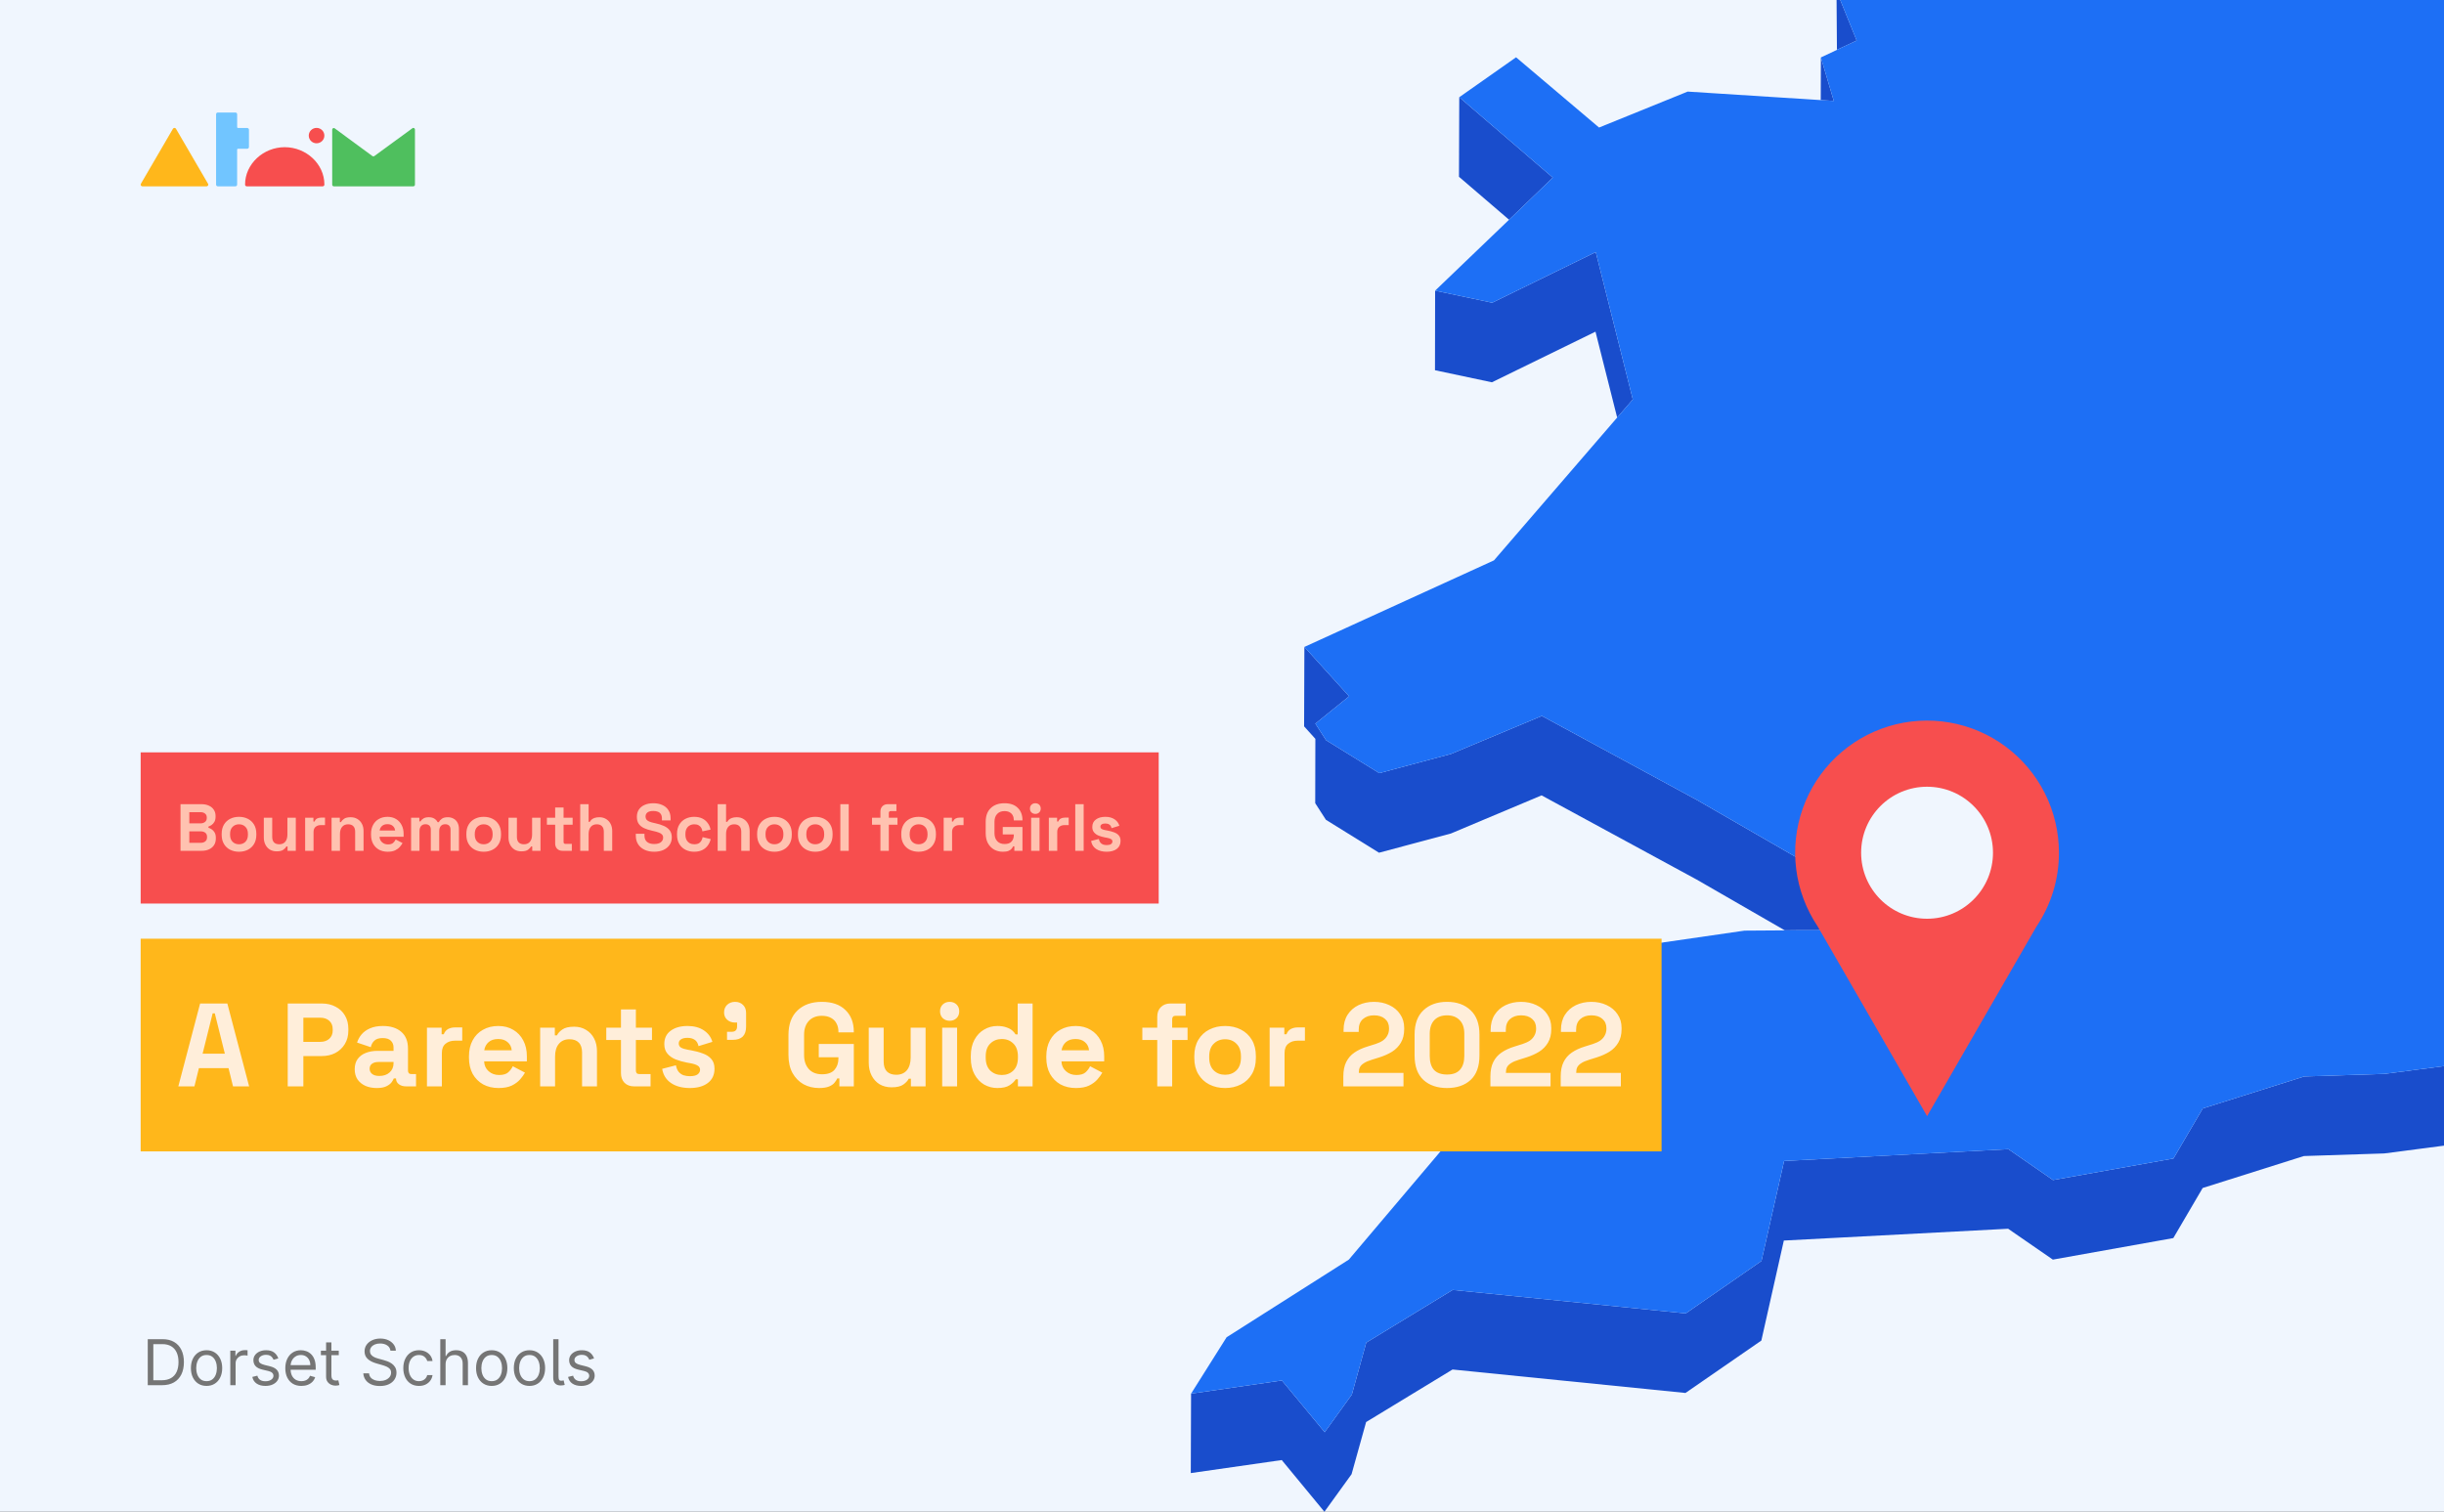 <svg width="1390" height="860" viewBox="0 0 1390 860" fill="none" xmlns="http://www.w3.org/2000/svg">
<rect x="0" y="0" width="1390" height="860" fill="#333333" stroke="none"/>
<g clip-path="url(#clip0_19_3266)">
<rect width="1390" height="860" fill="#F0F6FE"/>
<path d="M1021.17 -131.531L1002.92 -164.543L968.743 -228.148L968.586 -182.883L1002.76 -119.278L1021.1 -86.266L1044.42 -81.272L1044.27 -36.787L1044.74 28.378L1044.81 28.3L1055.97 23.071L1044.97 -4.088L1044.42 -82.052L1069.39 -121.229L1021.17 -131.531Z" fill="#194DCC"/>
<path d="M1042.94 57.41L1035.61 32.67L1035.53 56.942L1042.94 57.41Z" fill="#194DCC"/>
<path d="M883.152 101.036L829.941 55.303L829.785 100.568L858.263 124.995L883.152 101.036Z" fill="#194DCC"/>
<path d="M816.131 210.608L848.51 217.475L907.417 188.678L919.744 237.532L928.639 227.231L907.573 143.413L848.666 172.211L816.209 165.343L816.131 210.608Z" fill="#194DCC"/>
<path d="M754.103 466.353L784.297 485.083L825.181 474.157L876.754 452.462L964.997 500.38L1015.09 529.255L1021.8 529.177H1028.59L1067.91 528.943L1072.9 503.423L1074.93 493.356L1131.03 424.522L1021.88 487.815L965.153 455.115L876.91 407.275L825.259 428.893L784.454 439.819L754.181 421.089L748.095 411.645L767.289 396.115L741.853 368.02L741.697 413.206L748.095 420.308L748.017 456.91L754.103 466.353Z" fill="#194DCC"/>
<path d="M1642.31 557.039L1550.01 608.469L1480.1 594.733L1356.2 610.888L1310.48 612.371L1252.82 630.555L1236.13 659.04L1167.62 671.293L1142.26 653.733L1014.7 660.445L1001.82 717.338L958.756 747.15L826.196 733.805L777.042 763.773L768.849 793.352L753.401 814.735L729.058 785.313L677.407 792.805L677.251 837.992L728.98 830.578L753.245 860L768.693 838.616L776.964 808.96L826.118 779.07L958.6 792.415L1001.75 762.603L1014.54 705.71L1142.11 698.998L1167.54 716.558L1236.05 704.305L1252.74 675.82L1310.32 657.636L1356.05 656.153L1479.94 639.998L1549.85 653.733L1642.15 602.303L1708 546.269L1714.87 495.385L1714.95 450.12L1708.16 501.004L1642.31 557.039Z" fill="#194DCC"/>
<path d="M1629.2 409.382L1631.39 375.043L1651.75 359.591L1681.71 341.641L1673.05 309.8L1707.93 300.044L1735 211.232L1723.69 148.642L1635.44 97.212L1558.44 97.758L1520.28 142.945L1503.2 130.224L1483.92 116.02L1523.25 53.04L1469.72 0.127L1458.64 -10.799L1408.09 -60.824L1458.72 -44.67L1487.59 -45.996L1358.7 -238.215L1291.05 -261.004L1232.22 -424.893L1228.24 -468.675L1090.22 -580.042L1065.18 -572.159L1033.42 -562.17L1016.96 -557.019L986.844 -567.477L1033.5 -604.469L1098.34 -630.847L1071.11 -655.197L1052.3 -671.898L1152.33 -822.754L1160.44 -867.707L1191.5 -903.372L1132.2 -956.207L969.757 -948.013L925.908 -925.848L879.719 -902.514L930.98 -978.449L926.298 -981.961L900.707 -1000.77L1014.23 -1117.29L1010.48 -1138.59L1018.75 -1167L976.623 -1166.69L843.361 -1116.19L831.111 -1148.04L806.066 -1115.96L791.398 -1153.65L770.956 -1147.65L732.101 -1016.14L760.033 -980.868L732.023 -980.712L703.467 -980.478L680.138 -869.268L703.232 -838.675L697.615 -800.746L691.763 -761.725L628.253 -727.074L634.651 -671.586L630.282 -662.845L610.932 -624.136L632.622 -615.941L748.641 -718.411L753.557 -703.037L748.563 -694.998L718.993 -647.08L700.034 -616.41L707.524 -577.466L703.935 -549.917L685.833 -408.27L706.275 -408.426L733.193 -519.715L746.379 -525.724L781.411 -503.482L833.686 -441.204L816.599 -416.152L786.014 -371.122L779.148 -319.067L756.21 -318.911L798.342 -248.283L810.903 -255.385L815.429 -293.313L865.051 -255.775L898.522 -285.587L967.026 -304.942L1030.61 -328.979L994.49 -270.135L968.743 -228.148L1002.92 -164.543L1021.17 -131.531L1069.39 -121.229L1044.42 -82.052L1044.97 -4.088L1055.97 23.071L1044.81 28.3L1044.74 28.378L1035.61 32.671L1042.94 57.41L1035.53 56.942L959.848 52.103L909.446 72.55L862.242 32.593L829.941 55.303L883.152 101.036L858.263 124.995L816.209 165.343L848.666 172.211L907.573 143.413L928.639 227.231L919.745 237.532L849.68 318.775L741.854 368.02L767.289 396.115L748.095 411.645L754.181 421.089L784.454 439.819L825.259 428.893L876.91 407.275L965.154 455.115L1021.88 487.815L1131.03 424.522L1074.93 493.356L1072.9 503.423L1067.91 528.943L1028.59 529.177H1021.8L1015.09 529.256L992.149 529.412L889.862 544.24L875.74 584.588L818.471 655.919L767.133 716.558L697.615 760.73L677.407 792.805L729.058 785.313L753.401 814.735L768.849 793.352L777.042 763.773L826.196 733.805L958.756 747.151L1001.82 717.338L1014.7 660.445L1142.26 653.734L1167.62 671.293L1236.13 659.04L1252.82 630.555L1310.48 612.371L1356.2 610.888L1480.1 594.733L1550.01 608.469L1642.31 557.039L1708.16 501.004L1714.95 450.12L1630.76 462.529L1621.95 458.159L1576.46 435.682L1629.2 409.382Z" fill="#1D6FF5"/>
<rect width="579" height="86" transform="translate(80 428)" fill="#F74E4E"/>
<path d="M102.667 484V457.47H114.568C116.185 457.47 117.587 457.748 118.775 458.304C119.987 458.834 120.922 459.605 121.579 460.616C122.261 461.601 122.603 462.789 122.603 464.178V464.557C122.603 465.77 122.375 466.768 121.92 467.551C121.466 468.309 120.922 468.903 120.291 469.333C119.684 469.737 119.103 470.028 118.547 470.204V470.887C119.103 471.038 119.709 471.329 120.366 471.758C121.023 472.163 121.579 472.756 122.034 473.54C122.514 474.323 122.754 475.346 122.754 476.609V476.988C122.754 478.454 122.413 479.717 121.731 480.778C121.049 481.814 120.101 482.61 118.888 483.166C117.701 483.722 116.311 484 114.719 484H102.667ZM107.67 479.452H114.113C115.199 479.452 116.071 479.187 116.728 478.656C117.41 478.125 117.751 477.367 117.751 476.382V476.003C117.751 475.018 117.423 474.26 116.766 473.729C116.109 473.198 115.225 472.933 114.113 472.933H107.67V479.452ZM107.67 468.385H114.037C115.073 468.385 115.919 468.12 116.576 467.589C117.259 467.059 117.6 466.326 117.6 465.391V465.012C117.6 464.052 117.271 463.319 116.614 462.814C115.957 462.283 115.098 462.018 114.037 462.018H107.67V468.385ZM135.932 484.531C134.062 484.531 132.382 484.152 130.891 483.394C129.4 482.636 128.225 481.536 127.366 480.096C126.507 478.656 126.078 476.925 126.078 474.904V474.298C126.078 472.276 126.507 470.545 127.366 469.105C128.225 467.665 129.4 466.566 130.891 465.808C132.382 465.05 134.062 464.671 135.932 464.671C137.801 464.671 139.482 465.05 140.972 465.808C142.463 466.566 143.638 467.665 144.497 469.105C145.356 470.545 145.786 472.276 145.786 474.298V474.904C145.786 476.925 145.356 478.656 144.497 480.096C143.638 481.536 142.463 482.636 140.972 483.394C139.482 484.152 137.801 484.531 135.932 484.531ZM135.932 480.286C137.397 480.286 138.61 479.818 139.57 478.883C140.53 477.923 141.01 476.559 141.01 474.79V474.411C141.01 472.643 140.53 471.291 139.57 470.356C138.635 469.396 137.422 468.916 135.932 468.916C134.466 468.916 133.253 469.396 132.293 470.356C131.333 471.291 130.853 472.643 130.853 474.411V474.79C130.853 476.559 131.333 477.923 132.293 478.883C133.253 479.818 134.466 480.286 135.932 480.286ZM157.357 484.303C155.891 484.303 154.603 483.975 153.491 483.318C152.405 482.636 151.558 481.701 150.952 480.513C150.345 479.326 150.042 477.961 150.042 476.42V465.202H154.818V476.041C154.818 477.456 155.159 478.517 155.841 479.225C156.548 479.932 157.546 480.286 158.835 480.286C160.3 480.286 161.437 479.806 162.246 478.846C163.054 477.86 163.459 476.496 163.459 474.752V465.202H168.234V484H163.535V481.536H162.852C162.549 482.168 161.981 482.787 161.147 483.394C160.313 484 159.05 484.303 157.357 484.303ZM173.548 484V465.202H178.248V467.324H178.93C179.208 466.566 179.663 466.01 180.294 465.656C180.951 465.303 181.709 465.126 182.568 465.126H184.842V469.371H182.493C181.28 469.371 180.282 469.699 179.498 470.356C178.715 470.988 178.324 471.973 178.324 473.312V484H173.548ZM188.575 484V465.202H193.274V467.665H193.957C194.26 467.008 194.828 466.389 195.662 465.808C196.496 465.202 197.759 464.898 199.452 464.898C200.918 464.898 202.194 465.239 203.28 465.922C204.392 466.579 205.251 467.501 205.857 468.688C206.464 469.851 206.767 471.215 206.767 472.782V484H201.991V473.161C201.991 471.746 201.638 470.684 200.93 469.977C200.248 469.27 199.263 468.916 197.974 468.916C196.509 468.916 195.372 469.408 194.563 470.394C193.755 471.354 193.35 472.706 193.35 474.449V484H188.575ZM220.495 484.531C218.625 484.531 216.97 484.139 215.53 483.356C214.115 482.547 213.003 481.423 212.195 479.983C211.411 478.517 211.02 476.799 211.02 474.828V474.373C211.02 472.403 211.411 470.697 212.195 469.257C212.978 467.791 214.077 466.667 215.492 465.884C216.907 465.075 218.549 464.671 220.419 464.671C222.263 464.671 223.868 465.088 225.232 465.922C226.597 466.73 227.658 467.867 228.416 469.333C229.174 470.773 229.553 472.453 229.553 474.373V476.003H215.871C215.921 477.292 216.401 478.34 217.311 479.149C218.221 479.957 219.332 480.362 220.646 480.362C221.985 480.362 222.971 480.071 223.602 479.49C224.234 478.909 224.714 478.264 225.043 477.557L228.946 479.604C228.593 480.261 228.075 480.981 227.392 481.764C226.736 482.522 225.851 483.179 224.739 483.735C223.628 484.265 222.213 484.531 220.495 484.531ZM215.909 472.44H224.702C224.6 471.354 224.158 470.482 223.375 469.825C222.617 469.168 221.619 468.84 220.381 468.84C219.092 468.84 218.069 469.168 217.311 469.825C216.553 470.482 216.086 471.354 215.909 472.44ZM233.803 484V465.202H238.503V467.248H239.185C239.513 466.617 240.057 466.073 240.815 465.618C241.573 465.138 242.571 464.898 243.809 464.898C245.148 464.898 246.222 465.164 247.03 465.694C247.839 466.2 248.458 466.869 248.887 467.703H249.57C249.999 466.894 250.606 466.225 251.389 465.694C252.172 465.164 253.284 464.898 254.724 464.898C255.886 464.898 256.935 465.151 257.87 465.656C258.83 466.136 259.588 466.882 260.144 467.892C260.725 468.878 261.015 470.129 261.015 471.645V484H256.24V471.986C256.24 470.95 255.975 470.179 255.444 469.674C254.913 469.143 254.168 468.878 253.208 468.878C252.122 468.878 251.275 469.232 250.669 469.939C250.088 470.621 249.797 471.607 249.797 472.895V484H245.022V471.986C245.022 470.95 244.756 470.179 244.226 469.674C243.695 469.143 242.95 468.878 241.99 468.878C240.903 468.878 240.057 469.232 239.45 469.939C238.869 470.621 238.579 471.607 238.579 472.895V484H233.803ZM275.096 484.531C273.226 484.531 271.546 484.152 270.055 483.394C268.564 482.636 267.389 481.536 266.53 480.096C265.671 478.656 265.242 476.925 265.242 474.904V474.298C265.242 472.276 265.671 470.545 266.53 469.105C267.389 467.665 268.564 466.566 270.055 465.808C271.546 465.05 273.226 464.671 275.096 464.671C276.966 464.671 278.646 465.05 280.137 465.808C281.627 466.566 282.802 467.665 283.661 469.105C284.52 470.545 284.95 472.276 284.95 474.298V474.904C284.95 476.925 284.52 478.656 283.661 480.096C282.802 481.536 281.627 482.636 280.137 483.394C278.646 484.152 276.966 484.531 275.096 484.531ZM275.096 480.286C276.561 480.286 277.774 479.818 278.734 478.883C279.694 477.923 280.174 476.559 280.174 474.79V474.411C280.174 472.643 279.694 471.291 278.734 470.356C277.799 469.396 276.587 468.916 275.096 468.916C273.63 468.916 272.418 469.396 271.457 470.356C270.497 471.291 270.017 472.643 270.017 474.411V474.79C270.017 476.559 270.497 477.923 271.457 478.883C272.418 479.818 273.63 480.286 275.096 480.286ZM296.521 484.303C295.055 484.303 293.767 483.975 292.655 483.318C291.569 482.636 290.722 481.701 290.116 480.513C289.509 479.326 289.206 477.961 289.206 476.42V465.202H293.982V476.041C293.982 477.456 294.323 478.517 295.005 479.225C295.712 479.932 296.71 480.286 297.999 480.286C299.464 480.286 300.601 479.806 301.41 478.846C302.219 477.86 302.623 476.496 302.623 474.752V465.202H307.398V484H302.699V481.536H302.016C301.713 482.168 301.145 482.787 300.311 483.394C299.477 484 298.214 484.303 296.521 484.303ZM319.913 484C318.675 484 317.664 483.621 316.881 482.863C316.123 482.08 315.744 481.044 315.744 479.755V469.143H311.045V465.202H315.744V459.365H320.52V465.202H325.674V469.143H320.52V478.921C320.52 479.679 320.873 480.058 321.581 480.058H325.219V484H319.913ZM329.997 484V457.47H334.772V467.513H335.454C335.656 467.109 335.972 466.705 336.402 466.301C336.831 465.896 337.4 465.568 338.107 465.315C338.84 465.037 339.762 464.898 340.874 464.898C342.339 464.898 343.615 465.239 344.702 465.922C345.814 466.579 346.673 467.501 347.279 468.688C347.885 469.851 348.189 471.215 348.189 472.782V484H343.413V473.161C343.413 471.746 343.06 470.684 342.352 469.977C341.67 469.27 340.684 468.916 339.396 468.916C337.93 468.916 336.793 469.408 335.985 470.394C335.176 471.354 334.772 472.706 334.772 474.449V484H329.997ZM372.032 484.531C369.986 484.531 368.179 484.164 366.612 483.431C365.046 482.699 363.821 481.65 362.936 480.286C362.052 478.921 361.61 477.279 361.61 475.359V474.298H366.537V475.359C366.537 476.951 367.029 478.151 368.015 478.959C369 479.743 370.339 480.134 372.032 480.134C373.75 480.134 375.026 479.793 375.86 479.111C376.719 478.429 377.149 477.557 377.149 476.496C377.149 475.763 376.934 475.169 376.504 474.714C376.1 474.26 375.494 473.893 374.685 473.615C373.902 473.312 372.942 473.034 371.805 472.782L370.933 472.592C369.114 472.188 367.547 471.682 366.233 471.076C364.945 470.444 363.947 469.623 363.239 468.613C362.557 467.602 362.216 466.288 362.216 464.671C362.216 463.054 362.595 461.677 363.353 460.54C364.136 459.378 365.223 458.493 366.612 457.887C368.027 457.255 369.682 456.939 371.577 456.939C373.472 456.939 375.153 457.268 376.618 457.925C378.109 458.556 379.271 459.517 380.105 460.805C380.964 462.069 381.393 463.66 381.393 465.581V466.718H376.466V465.581C376.466 464.57 376.264 463.761 375.86 463.155C375.481 462.523 374.925 462.069 374.192 461.791C373.46 461.487 372.588 461.336 371.577 461.336C370.061 461.336 368.937 461.626 368.204 462.207C367.497 462.763 367.143 463.534 367.143 464.519C367.143 465.176 367.307 465.732 367.636 466.187C367.99 466.642 368.507 467.021 369.19 467.324C369.872 467.627 370.744 467.892 371.805 468.12L372.676 468.309C374.571 468.714 376.214 469.232 377.603 469.863C379.018 470.495 380.118 471.329 380.901 472.365C381.684 473.401 382.076 474.727 382.076 476.344C382.076 477.961 381.659 479.389 380.825 480.627C380.016 481.84 378.854 482.8 377.338 483.507C375.847 484.19 374.079 484.531 372.032 484.531ZM394.789 484.531C392.97 484.531 391.315 484.152 389.824 483.394C388.359 482.636 387.196 481.536 386.337 480.096C385.478 478.656 385.049 476.913 385.049 474.866V474.335C385.049 472.289 385.478 470.545 386.337 469.105C387.196 467.665 388.359 466.566 389.824 465.808C391.315 465.05 392.97 464.671 394.789 464.671C396.583 464.671 398.124 464.987 399.413 465.618C400.701 466.25 401.737 467.122 402.521 468.234C403.329 469.32 403.86 470.558 404.112 471.948L399.489 472.933C399.388 472.175 399.16 471.493 398.806 470.887C398.453 470.28 397.947 469.8 397.29 469.446C396.659 469.093 395.863 468.916 394.903 468.916C393.943 468.916 393.071 469.131 392.288 469.56C391.53 469.964 390.923 470.583 390.468 471.417C390.039 472.226 389.824 473.224 389.824 474.411V474.79C389.824 475.978 390.039 476.988 390.468 477.822C390.923 478.631 391.53 479.25 392.288 479.679C393.071 480.084 393.943 480.286 394.903 480.286C396.343 480.286 397.429 479.919 398.162 479.187C398.92 478.429 399.4 477.443 399.602 476.23L404.226 477.33C403.898 478.669 403.329 479.894 402.521 481.006C401.737 482.092 400.701 482.951 399.413 483.583C398.124 484.215 396.583 484.531 394.789 484.531ZM408.165 484V457.47H412.941V467.513H413.623C413.825 467.109 414.141 466.705 414.57 466.301C415 465.896 415.569 465.568 416.276 465.315C417.009 465.037 417.931 464.898 419.043 464.898C420.508 464.898 421.784 465.239 422.871 465.922C423.982 466.579 424.841 467.501 425.448 468.688C426.054 469.851 426.357 471.215 426.357 472.782V484H421.582V473.161C421.582 471.746 421.228 470.684 420.521 469.977C419.839 469.27 418.853 468.916 417.565 468.916C416.099 468.916 414.962 469.408 414.154 470.394C413.345 471.354 412.941 472.706 412.941 474.449V484H408.165ZM440.464 484.531C438.594 484.531 436.914 484.152 435.423 483.394C433.933 482.636 432.758 481.536 431.899 480.096C431.04 478.656 430.61 476.925 430.61 474.904V474.298C430.61 472.276 431.04 470.545 431.899 469.105C432.758 467.665 433.933 466.566 435.423 465.808C436.914 465.05 438.594 464.671 440.464 464.671C442.334 464.671 444.014 465.05 445.505 465.808C446.996 466.566 448.171 467.665 449.03 469.105C449.889 470.545 450.318 472.276 450.318 474.298V474.904C450.318 476.925 449.889 478.656 449.03 480.096C448.171 481.536 446.996 482.636 445.505 483.394C444.014 484.152 442.334 484.531 440.464 484.531ZM440.464 480.286C441.93 480.286 443.142 479.818 444.103 478.883C445.063 477.923 445.543 476.559 445.543 474.79V474.411C445.543 472.643 445.063 471.291 444.103 470.356C443.168 469.396 441.955 468.916 440.464 468.916C438.999 468.916 437.786 469.396 436.826 470.356C435.866 471.291 435.386 472.643 435.386 474.411V474.79C435.386 476.559 435.866 477.923 436.826 478.883C437.786 479.818 438.999 480.286 440.464 480.286ZM463.671 484.531C461.801 484.531 460.121 484.152 458.63 483.394C457.139 482.636 455.964 481.536 455.105 480.096C454.246 478.656 453.817 476.925 453.817 474.904V474.298C453.817 472.276 454.246 470.545 455.105 469.105C455.964 467.665 457.139 466.566 458.63 465.808C460.121 465.05 461.801 464.671 463.671 464.671C465.54 464.671 467.221 465.05 468.711 465.808C470.202 466.566 471.377 467.665 472.236 469.105C473.095 470.545 473.525 472.276 473.525 474.298V474.904C473.525 476.925 473.095 478.656 472.236 480.096C471.377 481.536 470.202 482.636 468.711 483.394C467.221 484.152 465.54 484.531 463.671 484.531ZM463.671 480.286C465.136 480.286 466.349 479.818 467.309 478.883C468.269 477.923 468.749 476.559 468.749 474.79V474.411C468.749 472.643 468.269 471.291 467.309 470.356C466.374 469.396 465.161 468.916 463.671 468.916C462.205 468.916 460.992 469.396 460.032 470.356C459.072 471.291 458.592 472.643 458.592 474.411V474.79C458.592 476.559 459.072 477.923 460.032 478.883C460.992 479.818 462.205 480.286 463.671 480.286ZM477.932 484V457.47H482.708V484H477.932ZM500.731 484V469.143H495.955V465.202H500.731V461.715C500.731 460.426 501.11 459.403 501.868 458.645C502.651 457.862 503.661 457.47 504.9 457.47H509.827V461.412H506.567C505.86 461.412 505.506 461.791 505.506 462.549V465.202H510.433V469.143H505.506V484H500.731ZM522.445 484.531C520.575 484.531 518.895 484.152 517.404 483.394C515.914 482.636 514.739 481.536 513.88 480.096C513.021 478.656 512.591 476.925 512.591 474.904V474.298C512.591 472.276 513.021 470.545 513.88 469.105C514.739 467.665 515.914 466.566 517.404 465.808C518.895 465.05 520.575 464.671 522.445 464.671C524.315 464.671 525.995 465.05 527.486 465.808C528.977 466.566 530.151 467.665 531.011 469.105C531.87 470.545 532.299 472.276 532.299 474.298V474.904C532.299 476.925 531.87 478.656 531.011 480.096C530.151 481.536 528.977 482.636 527.486 483.394C525.995 484.152 524.315 484.531 522.445 484.531ZM522.445 480.286C523.911 480.286 525.123 479.818 526.084 478.883C527.044 477.923 527.524 476.559 527.524 474.79V474.411C527.524 472.643 527.044 471.291 526.084 470.356C525.149 469.396 523.936 468.916 522.445 468.916C520.98 468.916 519.767 469.396 518.807 470.356C517.847 471.291 517.367 472.643 517.367 474.411V474.79C517.367 476.559 517.847 477.923 518.807 478.883C519.767 479.818 520.98 480.286 522.445 480.286ZM536.707 484V465.202H541.407V467.324H542.089C542.367 466.566 542.822 466.01 543.453 465.656C544.11 465.303 544.868 465.126 545.727 465.126H548.001V469.371H545.652C544.439 469.371 543.441 469.699 542.657 470.356C541.874 470.988 541.483 471.973 541.483 473.312V484H536.707ZM570.377 484.531C568.558 484.531 566.903 484.126 565.412 483.318C563.947 482.484 562.772 481.284 561.888 479.717C561.028 478.125 560.599 476.193 560.599 473.919V467.551C560.599 464.14 561.559 461.525 563.479 459.706C565.4 457.862 568.002 456.939 571.287 456.939C574.546 456.939 577.06 457.811 578.829 459.554C580.623 461.273 581.52 463.61 581.52 466.566V466.718H576.593V466.414C576.593 465.48 576.391 464.633 575.986 463.875C575.607 463.117 575.026 462.523 574.243 462.094C573.46 461.639 572.474 461.412 571.287 461.412C569.518 461.412 568.128 461.955 567.118 463.041C566.107 464.128 565.602 465.606 565.602 467.476V473.994C565.602 475.839 566.107 477.33 567.118 478.467C568.128 479.578 569.543 480.134 571.363 480.134C573.182 480.134 574.508 479.654 575.342 478.694C576.176 477.734 576.593 476.521 576.593 475.056V474.677H570.301V470.432H581.52V484H576.896V481.461H576.214C576.037 481.89 575.746 482.345 575.342 482.825C574.963 483.305 574.382 483.709 573.599 484.038C572.815 484.366 571.742 484.531 570.377 484.531ZM586.451 484V465.202H591.226V484H586.451ZM588.839 463.003C587.979 463.003 587.247 462.725 586.64 462.17C586.059 461.614 585.769 460.881 585.769 459.971C585.769 459.062 586.059 458.329 586.64 457.773C587.247 457.217 587.979 456.939 588.839 456.939C589.723 456.939 590.456 457.217 591.037 457.773C591.618 458.329 591.908 459.062 591.908 459.971C591.908 460.881 591.618 461.614 591.037 462.17C590.456 462.725 589.723 463.003 588.839 463.003ZM596.518 484V465.202H601.218V467.324H601.9C602.178 466.566 602.633 466.01 603.264 465.656C603.921 465.303 604.679 465.126 605.538 465.126H607.812V469.371H605.462C604.25 469.371 603.252 469.699 602.468 470.356C601.685 470.988 601.293 471.973 601.293 473.312V484H596.518ZM611.545 484V457.47H616.32V484H611.545ZM629.419 484.531C626.969 484.531 624.96 484 623.393 482.939C621.827 481.878 620.879 480.362 620.551 478.391L624.947 477.254C625.124 478.138 625.415 478.833 625.819 479.338C626.248 479.844 626.766 480.21 627.373 480.437C628.004 480.64 628.687 480.741 629.419 480.741C630.531 480.741 631.352 480.551 631.883 480.172C632.413 479.768 632.679 479.275 632.679 478.694C632.679 478.113 632.426 477.671 631.921 477.367C631.415 477.039 630.607 476.774 629.495 476.572L628.434 476.382C627.12 476.129 625.92 475.788 624.833 475.359C623.747 474.904 622.875 474.285 622.218 473.502C621.561 472.718 621.233 471.708 621.233 470.47C621.233 468.6 621.915 467.172 623.28 466.187C624.644 465.176 626.438 464.671 628.661 464.671C630.759 464.671 632.502 465.138 633.892 466.073C635.281 467.008 636.191 468.234 636.62 469.75L632.186 471.114C631.984 470.154 631.567 469.472 630.935 469.067C630.329 468.663 629.571 468.461 628.661 468.461C627.752 468.461 627.057 468.625 626.577 468.954C626.097 469.257 625.857 469.686 625.857 470.242C625.857 470.849 626.109 471.303 626.615 471.607C627.12 471.885 627.802 472.099 628.661 472.251L629.723 472.44C631.138 472.693 632.413 473.034 633.55 473.464C634.713 473.868 635.622 474.462 636.279 475.245C636.961 476.003 637.303 477.039 637.303 478.353C637.303 480.324 636.582 481.852 635.142 482.939C633.727 484 631.82 484.531 629.419 484.531Z" fill="#FFC2B0"/>
<rect width="865" height="121" transform="translate(80 534)" fill="#FFB71B"/>
<path d="M101.419 618L113.81 570.862H129.298L141.688 618H132.53L129.971 607.63H113.136L110.577 618H101.419ZM115.224 599.414H127.884L122.16 576.451H120.948L115.224 599.414ZM163.64 618V570.862H183.034C185.997 570.862 188.6 571.468 190.845 572.68C193.135 573.847 194.908 575.508 196.165 577.663C197.467 579.818 198.118 582.377 198.118 585.34V586.283C198.118 589.201 197.444 591.76 196.098 593.96C194.796 596.114 193 597.798 190.71 599.01C188.466 600.177 185.907 600.761 183.034 600.761H172.529V618H163.64ZM172.529 592.68H182.158C184.268 592.68 185.974 592.097 187.276 590.929C188.578 589.762 189.229 588.168 189.229 586.148V585.475C189.229 583.455 188.578 581.861 187.276 580.694C185.974 579.526 184.268 578.943 182.158 578.943H172.529V592.68ZM214.262 618.943C211.883 618.943 209.751 618.539 207.865 617.731C205.98 616.878 204.476 615.666 203.353 614.094C202.276 612.478 201.737 610.525 201.737 608.236C201.737 605.946 202.276 604.038 203.353 602.512C204.476 600.941 206.002 599.773 207.933 599.01C209.908 598.202 212.152 597.798 214.667 597.798H223.825V595.912C223.825 594.341 223.331 593.062 222.343 592.074C221.356 591.042 219.784 590.525 217.629 590.525C215.519 590.525 213.948 591.019 212.916 592.007C211.883 592.95 211.21 594.184 210.895 595.71L203.084 593.084C203.623 591.378 204.476 589.829 205.643 588.438C206.855 587.001 208.449 585.856 210.424 585.003C212.444 584.106 214.891 583.657 217.764 583.657C222.164 583.657 225.643 584.756 228.202 586.956C230.761 589.156 232.04 592.343 232.04 596.519V608.976C232.04 610.323 232.669 610.997 233.926 610.997H236.619V618H230.963C229.302 618 227.933 617.596 226.855 616.788C225.778 615.98 225.239 614.902 225.239 613.556V613.488H223.959C223.78 614.027 223.376 614.745 222.747 615.643C222.119 616.496 221.131 617.259 219.784 617.933C218.438 618.606 216.597 618.943 214.262 618.943ZM215.744 612.074C218.123 612.074 220.054 611.423 221.535 610.121C223.062 608.774 223.825 607.001 223.825 604.801V604.128H215.273C213.701 604.128 212.467 604.465 211.569 605.138C210.671 605.811 210.222 606.754 210.222 607.966C210.222 609.178 210.693 610.166 211.636 610.929C212.579 611.692 213.948 612.074 215.744 612.074ZM242.823 618V584.599H251.173V588.37H252.385C252.879 587.024 253.687 586.036 254.81 585.407C255.977 584.779 257.324 584.465 258.85 584.465H262.89V592.007H258.715C256.56 592.007 254.787 592.59 253.395 593.758C252.004 594.88 251.308 596.631 251.308 599.01V618H242.823ZM283.557 618.943C280.235 618.943 277.295 618.247 274.736 616.855C272.222 615.419 270.247 613.421 268.81 610.862C267.418 608.258 266.722 605.205 266.722 601.704V600.896C266.722 597.394 267.418 594.364 268.81 591.805C270.202 589.201 272.155 587.203 274.669 585.811C277.183 584.375 280.101 583.657 283.423 583.657C286.7 583.657 289.551 584.397 291.975 585.879C294.399 587.315 296.285 589.336 297.631 591.939C298.978 594.498 299.652 597.484 299.652 600.896V603.791H275.342C275.432 606.081 276.285 607.944 277.901 609.38C279.517 610.817 281.492 611.535 283.827 611.535C286.206 611.535 287.957 611.019 289.079 609.987C290.202 608.954 291.055 607.809 291.638 606.552L298.574 610.189C297.946 611.356 297.025 612.635 295.813 614.027C294.646 615.374 293.075 616.541 291.1 617.529C289.124 618.471 286.61 618.943 283.557 618.943ZM275.409 597.461H291.032C290.853 595.531 290.067 593.982 288.675 592.815C287.328 591.648 285.555 591.064 283.355 591.064C281.066 591.064 279.248 591.648 277.901 592.815C276.554 593.982 275.724 595.531 275.409 597.461ZM307.204 618V584.599H315.554V588.976H316.766C317.305 587.809 318.315 586.709 319.796 585.677C321.278 584.599 323.523 584.061 326.53 584.061C329.134 584.061 331.401 584.667 333.332 585.879C335.307 587.046 336.833 588.685 337.911 590.795C338.988 592.86 339.527 595.284 339.527 598.067V618H331.042V598.741C331.042 596.227 330.414 594.341 329.157 593.084C327.944 591.827 326.194 591.199 323.904 591.199C321.3 591.199 319.28 592.074 317.843 593.825C316.407 595.531 315.689 597.933 315.689 601.03V618H307.204ZM360.573 618C358.374 618 356.578 617.327 355.186 615.98C353.839 614.588 353.166 612.747 353.166 610.458V591.603H344.816V584.599H353.166V574.229H361.651V584.599H370.809V591.603H361.651V608.976C361.651 610.323 362.279 610.997 363.536 610.997H370.001V618H360.573ZM392.362 618.943C388.007 618.943 384.438 618 381.654 616.114C378.871 614.229 377.188 611.535 376.604 608.034L384.415 606.013C384.73 607.585 385.246 608.819 385.964 609.717C386.727 610.615 387.648 611.266 388.725 611.67C389.847 612.029 391.06 612.209 392.362 612.209C394.337 612.209 395.796 611.872 396.739 611.199C397.681 610.48 398.153 609.605 398.153 608.572C398.153 607.54 397.704 606.754 396.806 606.215C395.908 605.632 394.471 605.161 392.496 604.801L390.611 604.465C388.276 604.016 386.144 603.41 384.213 602.646C382.283 601.838 380.734 600.739 379.567 599.347C378.4 597.955 377.816 596.159 377.816 593.96C377.816 590.638 379.028 588.101 381.452 586.35C383.877 584.554 387.064 583.657 391.015 583.657C394.741 583.657 397.838 584.487 400.308 586.148C402.777 587.809 404.393 589.987 405.156 592.68L397.277 595.104C396.918 593.398 396.177 592.186 395.055 591.468C393.978 590.75 392.631 590.391 391.015 590.391C389.399 590.391 388.164 590.682 387.311 591.266C386.458 591.805 386.032 592.568 386.032 593.556C386.032 594.633 386.48 595.441 387.378 595.98C388.276 596.474 389.488 596.855 391.015 597.125L392.9 597.461C395.414 597.91 397.681 598.516 399.702 599.279C401.767 599.998 403.383 601.053 404.55 602.444C405.762 603.791 406.368 605.632 406.368 607.966C406.368 611.468 405.089 614.184 402.53 616.114C400.016 618 396.626 618.943 392.362 618.943ZM413.489 591.535V586.956H416.115C418.18 586.956 419.213 585.924 419.213 583.859V581.704H418.068C416.272 581.704 414.768 581.165 413.556 580.088C412.389 579.01 411.805 577.641 411.805 575.98C411.805 574.184 412.389 572.725 413.556 571.603C414.768 570.48 416.272 569.919 418.068 569.919C419.909 569.919 421.413 570.503 422.58 571.67C423.747 572.792 424.331 574.319 424.331 576.249V583.993C424.331 589.021 421.817 591.535 416.789 591.535H413.489ZM465.802 618.943C462.57 618.943 459.629 618.224 456.981 616.788C454.377 615.306 452.289 613.174 450.718 610.391C449.192 607.562 448.428 604.128 448.428 600.088V588.774C448.428 582.714 450.134 578.067 453.546 574.835C456.958 571.558 461.582 569.919 467.418 569.919C473.209 569.919 477.676 571.468 480.819 574.566C484.006 577.618 485.6 581.771 485.6 587.024V587.293H476.846V586.754C476.846 585.093 476.487 583.589 475.768 582.242C475.095 580.896 474.062 579.841 472.671 579.077C471.279 578.269 469.528 577.865 467.418 577.865C464.276 577.865 461.807 578.831 460.011 580.761C458.215 582.691 457.317 585.318 457.317 588.64V600.222C457.317 603.499 458.215 606.148 460.011 608.168C461.807 610.144 464.321 611.131 467.553 611.131C470.785 611.131 473.142 610.278 474.624 608.572C476.105 606.866 476.846 604.712 476.846 602.108V601.434H465.667V593.892H485.6V618H477.385V613.488H476.172C475.858 614.251 475.342 615.059 474.624 615.912C473.95 616.765 472.918 617.484 471.526 618.067C470.134 618.651 468.226 618.943 465.802 618.943ZM507.089 618.539C504.485 618.539 502.195 617.955 500.22 616.788C498.29 615.576 496.786 613.915 495.708 611.805C494.631 609.695 494.092 607.27 494.092 604.532V584.599H502.577V603.859C502.577 606.373 503.183 608.258 504.395 609.515C505.652 610.772 507.426 611.401 509.715 611.401C512.319 611.401 514.339 610.548 515.776 608.842C517.212 607.091 517.931 604.667 517.931 601.569V584.599H526.415V618H518.065V613.623H516.853C516.314 614.745 515.304 615.845 513.823 616.923C512.341 618 510.097 618.539 507.089 618.539ZM535.857 618V584.599H544.342V618H535.857ZM540.1 580.694C538.573 580.694 537.271 580.2 536.194 579.212C535.161 578.225 534.645 576.923 534.645 575.306C534.645 573.69 535.161 572.388 536.194 571.401C537.271 570.413 538.573 569.919 540.1 569.919C541.671 569.919 542.973 570.413 544.005 571.401C545.038 572.388 545.554 573.69 545.554 575.306C545.554 576.923 545.038 578.225 544.005 579.212C542.973 580.2 541.671 580.694 540.1 580.694ZM567.212 618.943C564.564 618.943 562.072 618.292 559.738 616.99C557.448 615.643 555.608 613.69 554.216 611.131C552.824 608.572 552.128 605.475 552.128 601.838V600.761C552.128 597.125 552.824 594.027 554.216 591.468C555.608 588.909 557.448 586.979 559.738 585.677C562.027 584.33 564.519 583.657 567.212 583.657C569.233 583.657 570.916 583.904 572.263 584.397C573.655 584.846 574.777 585.43 575.63 586.148C576.483 586.866 577.134 587.63 577.583 588.438H578.795V570.862H587.28V618H578.93V613.96H577.717C576.954 615.217 575.765 616.361 574.148 617.394C572.577 618.426 570.265 618.943 567.212 618.943ZM569.771 611.535C572.375 611.535 574.553 610.705 576.303 609.044C578.054 607.338 578.93 604.869 578.93 601.636V600.963C578.93 597.731 578.054 595.284 576.303 593.623C574.597 591.917 572.42 591.064 569.771 591.064C567.168 591.064 564.99 591.917 563.239 593.623C561.489 595.284 560.613 597.731 560.613 600.963V601.636C560.613 604.869 561.489 607.338 563.239 609.044C564.99 610.705 567.168 611.535 569.771 611.535ZM611.906 618.943C608.584 618.943 605.643 618.247 603.084 616.855C600.57 615.419 598.595 613.421 597.158 610.862C595.767 608.258 595.071 605.205 595.071 601.704V600.896C595.071 597.394 595.767 594.364 597.158 591.805C598.55 589.201 600.503 587.203 603.017 585.811C605.531 584.375 608.449 583.657 611.771 583.657C615.048 583.657 617.899 584.397 620.323 585.879C622.747 587.315 624.633 589.336 625.98 591.939C627.327 594.498 628 597.484 628 600.896V603.791H603.69C603.78 606.081 604.633 607.944 606.249 609.38C607.865 610.817 609.841 611.535 612.175 611.535C614.554 611.535 616.305 611.019 617.428 609.987C618.55 608.954 619.403 607.809 619.986 606.552L626.923 610.189C626.294 611.356 625.374 612.635 624.162 614.027C622.994 615.374 621.423 616.541 619.448 617.529C617.472 618.471 614.958 618.943 611.906 618.943ZM603.758 597.461H619.38C619.201 595.531 618.415 593.982 617.024 592.815C615.677 591.648 613.903 591.064 611.704 591.064C609.414 591.064 607.596 591.648 606.249 592.815C604.902 593.982 604.072 595.531 603.758 597.461ZM658.172 618V591.603H649.687V584.599H658.172V578.404C658.172 576.115 658.845 574.296 660.192 572.95C661.584 571.558 663.38 570.862 665.579 570.862H674.334V577.865H668.542C667.285 577.865 666.657 578.539 666.657 579.886V584.599H675.411V591.603H666.657V618H658.172ZM696.754 618.943C693.432 618.943 690.447 618.269 687.798 616.923C685.149 615.576 683.062 613.623 681.535 611.064C680.009 608.505 679.246 605.43 679.246 601.838V600.761C679.246 597.169 680.009 594.094 681.535 591.535C683.062 588.976 685.149 587.024 687.798 585.677C690.447 584.33 693.432 583.657 696.754 583.657C700.076 583.657 703.062 584.33 705.71 585.677C708.359 587.024 710.447 588.976 711.973 591.535C713.499 594.094 714.263 597.169 714.263 600.761V601.838C714.263 605.43 713.499 608.505 711.973 611.064C710.447 613.623 708.359 615.576 705.71 616.923C703.062 618.269 700.076 618.943 696.754 618.943ZM696.754 611.401C699.358 611.401 701.513 610.57 703.219 608.909C704.925 607.203 705.778 604.779 705.778 601.636V600.963C705.778 597.82 704.925 595.419 703.219 593.758C701.558 592.052 699.403 591.199 696.754 591.199C694.15 591.199 691.995 592.052 690.289 593.758C688.584 595.419 687.731 597.82 687.731 600.963V601.636C687.731 604.779 688.584 607.203 690.289 608.909C691.995 610.57 694.15 611.401 696.754 611.401ZM722.094 618V584.599H730.445V588.37H731.657C732.151 587.024 732.959 586.036 734.081 585.407C735.248 584.779 736.595 584.465 738.121 584.465H742.162V592.007H737.987C735.832 592.007 734.058 592.59 732.667 593.758C731.275 594.88 730.579 596.631 730.579 599.01V618H722.094ZM764.006 618V612.343C764.006 609.066 764.545 606.35 765.622 604.195C766.7 601.996 768.249 600.2 770.269 598.808C772.334 597.372 774.848 596.204 777.811 595.306L782.323 593.892C783.984 593.354 785.375 592.703 786.498 591.939C787.62 591.131 788.473 590.166 789.057 589.044C789.685 587.921 789.999 586.642 789.999 585.205V584.936C789.999 582.691 789.236 580.918 787.71 579.616C786.184 578.269 784.096 577.596 781.447 577.596C778.844 577.596 776.734 578.314 775.117 579.751C773.546 581.143 772.76 583.163 772.76 585.811V587.024H764.141V585.946C764.141 582.534 764.904 579.639 766.43 577.259C767.957 574.88 770.022 573.062 772.626 571.805C775.274 570.548 778.215 569.919 781.447 569.919C784.68 569.919 787.598 570.548 790.202 571.805C792.805 573.017 794.848 574.745 796.329 576.99C797.856 579.19 798.619 581.794 798.619 584.801V585.475C798.619 588.483 797.991 591.042 796.733 593.152C795.521 595.217 793.86 596.923 791.75 598.269C789.64 599.571 787.239 600.649 784.545 601.502L780.235 602.849C778.305 603.432 776.801 604.083 775.723 604.801C774.646 605.475 773.883 606.238 773.434 607.091C773.03 607.899 772.828 608.887 772.828 610.054V610.323H798.215V618H764.006ZM822.979 618.943C817.412 618.943 812.946 617.416 809.579 614.364C806.212 611.266 804.528 606.597 804.528 600.357V588.505C804.528 582.444 806.212 577.843 809.579 574.7C812.946 571.513 817.412 569.919 822.979 569.919C828.591 569.919 833.058 571.513 836.38 574.7C839.747 577.843 841.43 582.444 841.43 588.505V600.357C841.43 606.597 839.747 611.266 836.38 614.364C833.058 617.416 828.591 618.943 822.979 618.943ZM822.979 611.266C826.346 611.266 828.815 610.346 830.387 608.505C832.003 606.664 832.811 604.038 832.811 600.626V588.101C832.811 584.644 831.913 582.04 830.117 580.29C828.366 578.494 825.987 577.596 822.979 577.596C819.882 577.596 817.457 578.516 815.706 580.357C814.001 582.198 813.148 584.779 813.148 588.101V600.626C813.148 604.173 813.956 606.844 815.572 608.64C817.233 610.391 819.702 611.266 822.979 611.266ZM847.655 618V612.343C847.655 609.066 848.194 606.35 849.271 604.195C850.349 601.996 851.897 600.2 853.918 598.808C855.983 597.372 858.497 596.204 861.46 595.306L865.972 593.892C867.633 593.354 869.024 592.703 870.147 591.939C871.269 591.131 872.122 590.166 872.706 589.044C873.334 587.921 873.648 586.642 873.648 585.205V584.936C873.648 582.691 872.885 580.918 871.359 579.616C869.832 578.269 867.745 577.596 865.096 577.596C862.492 577.596 860.382 578.314 858.766 579.751C857.195 581.143 856.409 583.163 856.409 585.811V587.024H847.79V585.946C847.79 582.534 848.553 579.639 850.079 577.259C851.606 574.88 853.671 573.062 856.275 571.805C858.923 570.548 861.864 569.919 865.096 569.919C868.328 569.919 871.247 570.548 873.85 571.805C876.454 573.017 878.497 574.745 879.978 576.99C881.505 579.19 882.268 581.794 882.268 584.801V585.475C882.268 588.483 881.639 591.042 880.382 593.152C879.17 595.217 877.509 596.923 875.399 598.269C873.289 599.571 870.887 600.649 868.194 601.502L863.884 602.849C861.954 603.432 860.45 604.083 859.372 604.801C858.295 605.475 857.532 606.238 857.083 607.091C856.679 607.899 856.477 608.887 856.477 610.054V610.323H881.864V618H847.655ZM887.638 618V612.343C887.638 609.066 888.177 606.35 889.254 604.195C890.332 601.996 891.881 600.2 893.901 598.808C895.966 597.372 898.48 596.204 901.443 595.306L905.955 593.892C907.616 593.354 909.007 592.703 910.13 591.939C911.252 591.131 912.105 590.166 912.689 589.044C913.317 587.921 913.631 586.642 913.631 585.205V584.936C913.631 582.691 912.868 580.918 911.342 579.616C909.816 578.269 907.728 577.596 905.079 577.596C902.475 577.596 900.365 578.314 898.749 579.751C897.178 581.143 896.392 583.163 896.392 585.811V587.024H887.773V585.946C887.773 582.534 888.536 579.639 890.062 577.259C891.589 574.88 893.654 573.062 896.258 571.805C898.906 570.548 901.847 569.919 905.079 569.919C908.312 569.919 911.23 570.548 913.833 571.805C916.437 573.017 918.48 574.745 919.961 576.99C921.488 579.19 922.251 581.794 922.251 584.801V585.475C922.251 588.483 921.622 591.042 920.365 593.152C919.153 595.217 917.492 596.923 915.382 598.269C913.272 599.571 910.871 600.649 908.177 601.502L903.867 602.849C901.937 603.432 900.433 604.083 899.355 604.801C898.278 605.475 897.515 606.238 897.066 607.091C896.662 607.899 896.46 608.887 896.46 610.054V610.323H921.847V618H887.638Z" fill="#FFEEDA"/>
<path d="M92.113 788H84.034V761.818H92.471C95.011 761.818 97.184 762.342 98.991 763.391C100.798 764.43 102.183 765.926 103.146 767.878C104.109 769.821 104.591 772.148 104.591 774.858C104.591 777.585 104.105 779.933 103.133 781.902C102.162 783.862 100.747 785.371 98.889 786.428C97.031 787.476 94.772 788 92.113 788ZM87.204 785.188H91.909C94.073 785.188 95.868 784.77 97.291 783.935C98.714 783.099 99.775 781.911 100.474 780.368C101.173 778.825 101.522 776.989 101.522 774.858C101.522 772.744 101.177 770.925 100.487 769.399C99.796 767.865 98.765 766.689 97.393 765.871C96.021 765.044 94.312 764.631 92.267 764.631H87.204V785.188ZM117.477 788.409C115.704 788.409 114.149 787.987 112.811 787.143C111.481 786.3 110.441 785.119 109.691 783.602C108.95 782.085 108.579 780.312 108.579 778.284C108.579 776.239 108.95 774.453 109.691 772.928C110.441 771.402 111.481 770.217 112.811 769.374C114.149 768.53 115.704 768.108 117.477 768.108C119.25 768.108 120.801 768.53 122.13 769.374C123.468 770.217 124.508 771.402 125.25 772.928C126 774.453 126.375 776.239 126.375 778.284C126.375 780.312 126 782.085 125.25 783.602C124.508 785.119 123.468 786.3 122.13 787.143C120.801 787.987 119.25 788.409 117.477 788.409ZM117.477 785.699C118.824 785.699 119.931 785.354 120.801 784.663C121.67 783.973 122.314 783.065 122.731 781.94C123.149 780.815 123.358 779.597 123.358 778.284C123.358 776.972 123.149 775.749 122.731 774.615C122.314 773.482 121.67 772.565 120.801 771.866C119.931 771.168 118.824 770.818 117.477 770.818C116.13 770.818 115.022 771.168 114.153 771.866C113.284 772.565 112.64 773.482 112.223 774.615C111.805 775.749 111.596 776.972 111.596 778.284C111.596 779.597 111.805 780.815 112.223 781.94C112.64 783.065 113.284 783.973 114.153 784.663C115.022 785.354 116.13 785.699 117.477 785.699ZM130.98 788V768.364H133.895V771.33H134.099C134.457 770.358 135.105 769.57 136.043 768.964C136.98 768.359 138.037 768.057 139.213 768.057C139.435 768.057 139.712 768.061 140.044 768.07C140.376 768.078 140.628 768.091 140.798 768.108V771.176C140.696 771.151 140.462 771.112 140.095 771.061C139.737 771.001 139.358 770.972 138.957 770.972C138.003 770.972 137.151 771.172 136.401 771.572C135.659 771.964 135.071 772.51 134.636 773.209C134.21 773.899 133.997 774.687 133.997 775.574V788H130.98ZM158.284 772.761L155.574 773.528C155.403 773.077 155.152 772.638 154.819 772.212C154.495 771.777 154.052 771.419 153.49 771.138C152.927 770.857 152.207 770.716 151.329 770.716C150.127 770.716 149.126 770.993 148.325 771.547C147.532 772.092 147.136 772.787 147.136 773.631C147.136 774.381 147.409 774.973 147.954 775.408C148.5 775.842 149.352 776.205 150.511 776.494L153.426 777.21C155.181 777.636 156.49 778.288 157.35 779.166C158.211 780.036 158.642 781.156 158.642 782.528C158.642 783.653 158.318 784.659 157.67 785.545C157.031 786.432 156.136 787.131 154.985 787.642C153.835 788.153 152.497 788.409 150.971 788.409C148.968 788.409 147.311 787.974 145.998 787.105C144.686 786.236 143.855 784.966 143.505 783.295L146.369 782.58C146.642 783.636 147.157 784.429 147.916 784.957C148.683 785.486 149.684 785.75 150.92 785.75C152.326 785.75 153.443 785.452 154.27 784.855C155.105 784.25 155.522 783.526 155.522 782.682C155.522 782 155.284 781.429 154.806 780.969C154.329 780.5 153.596 780.151 152.608 779.92L149.335 779.153C147.537 778.727 146.216 778.067 145.372 777.172C144.537 776.268 144.119 775.139 144.119 773.784C144.119 772.676 144.43 771.696 145.052 770.844C145.683 769.991 146.539 769.322 147.622 768.837C148.713 768.351 149.949 768.108 151.329 768.108C153.272 768.108 154.798 768.534 155.906 769.386C157.022 770.239 157.815 771.364 158.284 772.761ZM171.416 788.409C169.524 788.409 167.892 787.991 166.52 787.156C165.156 786.312 164.104 785.136 163.362 783.628C162.629 782.111 162.263 780.347 162.263 778.335C162.263 776.324 162.629 774.551 163.362 773.017C164.104 771.474 165.135 770.273 166.456 769.412C167.786 768.543 169.337 768.108 171.109 768.108C172.132 768.108 173.142 768.278 174.139 768.619C175.136 768.96 176.044 769.514 176.862 770.281C177.68 771.04 178.332 772.045 178.818 773.298C179.304 774.551 179.547 776.094 179.547 777.926V779.205H164.411V776.597H176.479C176.479 775.489 176.257 774.5 175.814 773.631C175.379 772.761 174.757 772.075 173.947 771.572C173.146 771.07 172.2 770.818 171.109 770.818C169.908 770.818 168.868 771.116 167.99 771.713C167.121 772.301 166.452 773.068 165.983 774.014C165.514 774.96 165.28 775.974 165.28 777.057V778.795C165.28 780.278 165.536 781.536 166.047 782.567C166.567 783.589 167.287 784.369 168.207 784.906C169.128 785.435 170.197 785.699 171.416 785.699C172.209 785.699 172.925 785.588 173.564 785.366C174.212 785.136 174.77 784.795 175.239 784.344C175.707 783.884 176.07 783.312 176.325 782.631L179.24 783.449C178.933 784.438 178.418 785.307 177.693 786.057C176.969 786.798 176.074 787.378 175.009 787.795C173.943 788.205 172.746 788.409 171.416 788.409ZM192.676 768.364V770.92H182.5V768.364H192.676ZM185.466 763.659H188.483V782.375C188.483 783.227 188.607 783.866 188.854 784.293C189.109 784.71 189.433 784.991 189.825 785.136C190.226 785.273 190.648 785.341 191.091 785.341C191.423 785.341 191.696 785.324 191.909 785.29C192.122 785.247 192.293 785.213 192.42 785.188L193.034 787.898C192.83 787.974 192.544 788.051 192.178 788.128C191.811 788.213 191.347 788.256 190.784 788.256C189.932 788.256 189.097 788.072 188.278 787.706C187.469 787.339 186.795 786.781 186.259 786.031C185.73 785.281 185.466 784.335 185.466 783.193V763.659ZM222.067 768.364C221.913 767.068 221.291 766.062 220.2 765.347C219.109 764.631 217.771 764.273 216.186 764.273C215.027 764.273 214.013 764.46 213.143 764.835C212.283 765.21 211.609 765.726 211.124 766.382C210.646 767.038 210.408 767.784 210.408 768.619C210.408 769.318 210.574 769.919 210.906 770.422C211.247 770.916 211.682 771.33 212.21 771.662C212.739 771.986 213.293 772.254 213.872 772.467C214.452 772.672 214.984 772.838 215.47 772.966L218.129 773.682C218.811 773.861 219.57 774.108 220.405 774.423C221.249 774.739 222.054 775.169 222.821 775.714C223.597 776.251 224.236 776.942 224.739 777.786C225.241 778.629 225.493 779.665 225.493 780.892C225.493 782.307 225.122 783.585 224.381 784.727C223.648 785.869 222.574 786.777 221.159 787.45C219.753 788.124 218.044 788.46 216.033 788.46C214.158 788.46 212.534 788.158 211.162 787.553C209.798 786.947 208.724 786.104 207.94 785.021C207.165 783.939 206.726 782.682 206.624 781.25H209.896C209.982 782.239 210.314 783.057 210.893 783.705C211.482 784.344 212.223 784.821 213.118 785.136C214.021 785.443 214.993 785.597 216.033 785.597C217.243 785.597 218.33 785.401 219.293 785.009C220.256 784.608 221.018 784.054 221.581 783.347C222.143 782.631 222.425 781.795 222.425 780.841C222.425 779.972 222.182 779.264 221.696 778.719C221.21 778.173 220.571 777.73 219.778 777.389C218.986 777.048 218.129 776.75 217.209 776.494L213.987 775.574C211.942 774.986 210.322 774.146 209.129 773.055C207.936 771.964 207.339 770.537 207.339 768.773C207.339 767.307 207.736 766.028 208.528 764.938C209.33 763.838 210.403 762.986 211.75 762.381C213.105 761.767 214.618 761.46 216.288 761.46C217.976 761.46 219.476 761.763 220.788 762.368C222.101 762.964 223.141 763.783 223.908 764.822C224.683 765.862 225.092 767.043 225.135 768.364H222.067ZM238.274 788.409C236.433 788.409 234.848 787.974 233.518 787.105C232.189 786.236 231.166 785.038 230.45 783.513C229.734 781.987 229.376 780.244 229.376 778.284C229.376 776.29 229.743 774.53 230.475 773.004C231.217 771.47 232.248 770.273 233.569 769.412C234.899 768.543 236.45 768.108 238.223 768.108C239.603 768.108 240.848 768.364 241.956 768.875C243.064 769.386 243.971 770.102 244.679 771.023C245.386 771.943 245.825 773.017 245.995 774.244H242.978C242.748 773.349 242.237 772.557 241.444 771.866C240.66 771.168 239.603 770.818 238.274 770.818C237.098 770.818 236.066 771.125 235.18 771.739C234.302 772.344 233.616 773.2 233.122 774.308C232.636 775.408 232.393 776.699 232.393 778.182C232.393 779.699 232.632 781.02 233.109 782.145C233.595 783.27 234.277 784.143 235.154 784.766C236.041 785.388 237.081 785.699 238.274 785.699C239.058 785.699 239.77 785.562 240.409 785.29C241.048 785.017 241.589 784.625 242.032 784.114C242.475 783.602 242.791 782.989 242.978 782.273H245.995C245.825 783.432 245.403 784.476 244.73 785.405C244.065 786.325 243.183 787.058 242.083 787.604C240.993 788.141 239.723 788.409 238.274 788.409ZM253.423 776.188V788H250.406V761.818H253.423V771.432H253.679C254.139 770.418 254.829 769.612 255.75 769.016C256.679 768.411 257.914 768.108 259.457 768.108C260.795 768.108 261.967 768.376 262.973 768.913C263.978 769.442 264.758 770.256 265.312 771.355C265.875 772.446 266.156 773.835 266.156 775.523V788H263.139V775.727C263.139 774.168 262.734 772.962 261.924 772.109C261.123 771.249 260.011 770.818 258.588 770.818C257.599 770.818 256.713 771.027 255.929 771.445C255.153 771.862 254.539 772.472 254.088 773.273C253.645 774.074 253.423 775.045 253.423 776.188ZM279.653 788.409C277.88 788.409 276.325 787.987 274.987 787.143C273.657 786.3 272.617 785.119 271.867 783.602C271.126 782.085 270.755 780.312 270.755 778.284C270.755 776.239 271.126 774.453 271.867 772.928C272.617 771.402 273.657 770.217 274.987 769.374C276.325 768.53 277.88 768.108 279.653 768.108C281.425 768.108 282.977 768.53 284.306 769.374C285.644 770.217 286.684 771.402 287.425 772.928C288.175 774.453 288.55 776.239 288.55 778.284C288.55 780.312 288.175 782.085 287.425 783.602C286.684 785.119 285.644 786.3 284.306 787.143C282.977 787.987 281.425 788.409 279.653 788.409ZM279.653 785.699C280.999 785.699 282.107 785.354 282.977 784.663C283.846 783.973 284.489 783.065 284.907 781.94C285.325 780.815 285.533 779.597 285.533 778.284C285.533 776.972 285.325 775.749 284.907 774.615C284.489 773.482 283.846 772.565 282.977 771.866C282.107 771.168 280.999 770.818 279.653 770.818C278.306 770.818 277.198 771.168 276.329 771.866C275.46 772.565 274.816 773.482 274.398 774.615C273.981 775.749 273.772 776.972 273.772 778.284C273.772 779.597 273.981 780.815 274.398 781.94C274.816 783.065 275.46 783.973 276.329 784.663C277.198 785.354 278.306 785.699 279.653 785.699ZM301.133 788.409C299.36 788.409 297.805 787.987 296.467 787.143C295.137 786.3 294.098 785.119 293.348 783.602C292.606 782.085 292.235 780.312 292.235 778.284C292.235 776.239 292.606 774.453 293.348 772.928C294.098 771.402 295.137 770.217 296.467 769.374C297.805 768.53 299.36 768.108 301.133 768.108C302.906 768.108 304.457 768.53 305.787 769.374C307.125 770.217 308.164 771.402 308.906 772.928C309.656 774.453 310.031 776.239 310.031 778.284C310.031 780.312 309.656 782.085 308.906 783.602C308.164 785.119 307.125 786.3 305.787 787.143C304.457 787.987 302.906 788.409 301.133 788.409ZM301.133 785.699C302.48 785.699 303.588 785.354 304.457 784.663C305.326 783.973 305.97 783.065 306.387 781.94C306.805 780.815 307.014 779.597 307.014 778.284C307.014 776.972 306.805 775.749 306.387 774.615C305.97 773.482 305.326 772.565 304.457 771.866C303.588 771.168 302.48 770.818 301.133 770.818C299.787 770.818 298.679 771.168 297.809 771.866C296.94 772.565 296.297 773.482 295.879 774.615C295.461 775.749 295.252 776.972 295.252 778.284C295.252 779.597 295.461 780.815 295.879 781.94C296.297 783.065 296.94 783.973 297.809 784.663C298.679 785.354 299.787 785.699 301.133 785.699ZM314.636 761.818H317.653V782.886C317.653 783.841 317.76 784.51 317.973 784.893C318.186 785.277 318.625 785.46 319.29 785.443C319.648 785.426 319.912 785.401 320.082 785.366C320.261 785.324 320.423 785.281 320.568 785.239L321.182 787.847C320.918 787.923 320.585 787.991 320.185 788.051C319.784 788.119 319.366 788.153 318.932 788.153C317.5 788.153 316.426 787.761 315.71 786.977C314.994 786.193 314.636 785.102 314.636 783.705V761.818ZM337.862 772.761L335.152 773.528C334.981 773.077 334.73 772.638 334.397 772.212C334.074 771.777 333.63 771.419 333.068 771.138C332.505 770.857 331.785 770.716 330.907 770.716C329.706 770.716 328.704 770.993 327.903 771.547C327.11 772.092 326.714 772.787 326.714 773.631C326.714 774.381 326.987 774.973 327.532 775.408C328.078 775.842 328.93 776.205 330.089 776.494L333.004 777.21C334.76 777.636 336.068 778.288 336.929 779.166C337.789 780.036 338.22 781.156 338.22 782.528C338.22 783.653 337.896 784.659 337.248 785.545C336.609 786.432 335.714 787.131 334.564 787.642C333.413 788.153 332.075 788.409 330.549 788.409C328.547 788.409 326.889 787.974 325.576 787.105C324.264 786.236 323.433 784.966 323.083 783.295L325.947 782.58C326.22 783.636 326.735 784.429 327.494 784.957C328.261 785.486 329.262 785.75 330.498 785.75C331.904 785.75 333.021 785.452 333.848 784.855C334.683 784.25 335.1 783.526 335.1 782.682C335.1 782 334.862 781.429 334.385 780.969C333.907 780.5 333.174 780.151 332.186 779.92L328.913 779.153C327.115 778.727 325.794 778.067 324.95 777.172C324.115 776.268 323.697 775.139 323.697 773.784C323.697 772.676 324.008 771.696 324.63 770.844C325.261 769.991 326.118 769.322 327.2 768.837C328.291 768.351 329.527 768.108 330.907 768.108C332.85 768.108 334.376 768.534 335.484 769.386C336.6 770.239 337.393 771.364 337.862 772.761Z" fill="#757575"/>
<g clip-path="url(#clip1_19_3266)">
<path d="M1171 485.114C1171.01 473.37 1168.28 461.787 1163.01 451.294C1157.74 440.801 1150.09 431.691 1140.67 424.695C1131.25 417.699 1120.32 413.013 1108.77 411.013C1097.21 409.012 1085.35 409.753 1074.13 413.176C1062.91 416.598 1052.65 422.608 1044.17 430.721C1035.69 438.834 1029.23 448.825 1025.31 459.892C1021.38 470.959 1020.1 482.793 1021.57 494.445C1023.04 506.096 1027.22 517.24 1033.77 526.982L1064.9 580.953L1096.01 634.943L1127.14 580.953L1158.23 527.058C1166.58 514.67 1171.03 500.06 1171 485.114Z" fill="#F74E4E"/>
<path d="M1095.99 522.643C1116.7 522.643 1133.49 505.832 1133.49 485.095C1133.49 464.358 1116.7 447.548 1095.99 447.548C1075.28 447.548 1058.5 464.358 1058.5 485.095C1058.5 505.832 1075.28 522.643 1095.99 522.643Z" fill="#F0F6FE"/>
</g>
<g clip-path="url(#clip2_19_3266)">
<path d="M184.496 105.047C184.49 105.304 184.382 105.548 184.195 105.726C184.008 105.904 183.757 106.003 183.497 106H140.363C140.101 106 139.85 105.897 139.664 105.715C139.479 105.532 139.375 105.284 139.375 105.026C139.375 93.249 149.798 83.731 161.935 83.731C174.073 83.731 184.496 93.195 184.496 104.972V105.047Z" fill="#F74E4E"/>
<path d="M180.045 81.515C182.497 81.515 184.485 79.555 184.485 77.136C184.485 74.718 182.497 72.758 180.045 72.758C177.592 72.758 175.604 74.718 175.604 77.136C175.604 79.555 177.592 81.515 180.045 81.515Z" fill="#F74E4E"/>
<path d="M118.454 105.015C118.454 105.276 118.349 105.527 118.162 105.712C117.975 105.896 117.721 106 117.456 106H80.999C80.734 106 80.48 105.896 80.293 105.712C80.105 105.527 80 105.276 80 105.015C80.007 104.821 80.067 104.632 80.174 104.469L98.391 73.197C98.488 73.066 98.613 72.959 98.758 72.882C98.903 72.806 99.063 72.764 99.227 72.758C99.391 72.759 99.551 72.799 99.695 72.876C99.839 72.952 99.962 73.062 100.052 73.197L118.281 104.469C118.393 104.63 118.453 104.82 118.454 105.015Z" fill="#FFB71B"/>
<path d="M235.088 72.758C234.907 72.759 234.732 72.819 234.589 72.929L212.875 88.795C212.729 88.904 212.549 88.961 212.365 88.956C212.202 88.959 212.042 88.91 211.909 88.817H211.844L190.315 72.982C190.176 72.882 190.009 72.826 189.837 72.822C189.586 72.836 189.35 72.947 189.181 73.131C189.013 73.316 188.924 73.559 188.936 73.807V105.026C188.93 105.148 188.949 105.27 188.991 105.386C189.033 105.501 189.098 105.607 189.182 105.697C189.266 105.788 189.367 105.861 189.479 105.913C189.592 105.965 189.713 105.995 189.837 106H235.088C235.34 105.989 235.577 105.88 235.747 105.698C235.918 105.515 236.009 105.274 236 105.026V73.743C236.009 73.493 235.919 73.251 235.748 73.067C235.578 72.882 235.341 72.772 235.088 72.758Z" fill="#4FBF5E"/>
<path d="M140.591 72.811H135.369C135.239 72.808 135.114 72.755 135.023 72.663C134.932 72.571 134.881 72.447 134.881 72.319V64.985C134.881 64.855 134.854 64.726 134.804 64.606C134.753 64.485 134.678 64.376 134.584 64.285C134.49 64.193 134.379 64.121 134.256 64.072C134.134 64.023 134.003 63.999 133.871 64H123.894C123.629 64 123.375 64.104 123.187 64.288C123 64.473 122.895 64.724 122.895 64.985V105.026C122.898 105.285 123.004 105.533 123.191 105.715C123.378 105.898 123.631 106 123.894 106H133.871C134.134 106 134.386 105.898 134.573 105.715C134.76 105.533 134.867 105.285 134.87 105.026V85.112C134.868 85.048 134.88 84.984 134.904 84.925C134.928 84.865 134.963 84.811 135.009 84.765C135.054 84.719 135.109 84.683 135.169 84.658C135.229 84.633 135.293 84.62 135.358 84.62H140.591C140.856 84.62 141.11 84.516 141.297 84.331C141.485 84.147 141.59 83.896 141.59 83.635V73.796C141.59 73.535 141.485 73.284 141.297 73.1C141.11 72.915 140.856 72.811 140.591 72.811Z" fill="#71C5FF"/>
</g>
</g>
<defs>
<clipPath id="clip0_19_3266">
<rect width="1390" height="860" fill="white"/>
</clipPath>
<clipPath id="clip1_19_3266">
<rect width="150" height="225" fill="white" transform="translate(1021 410)"/>
</clipPath>
<clipPath id="clip2_19_3266">
<rect width="156" height="42" fill="white" transform="translate(80 64)"/>
</clipPath>
</defs>
</svg>
